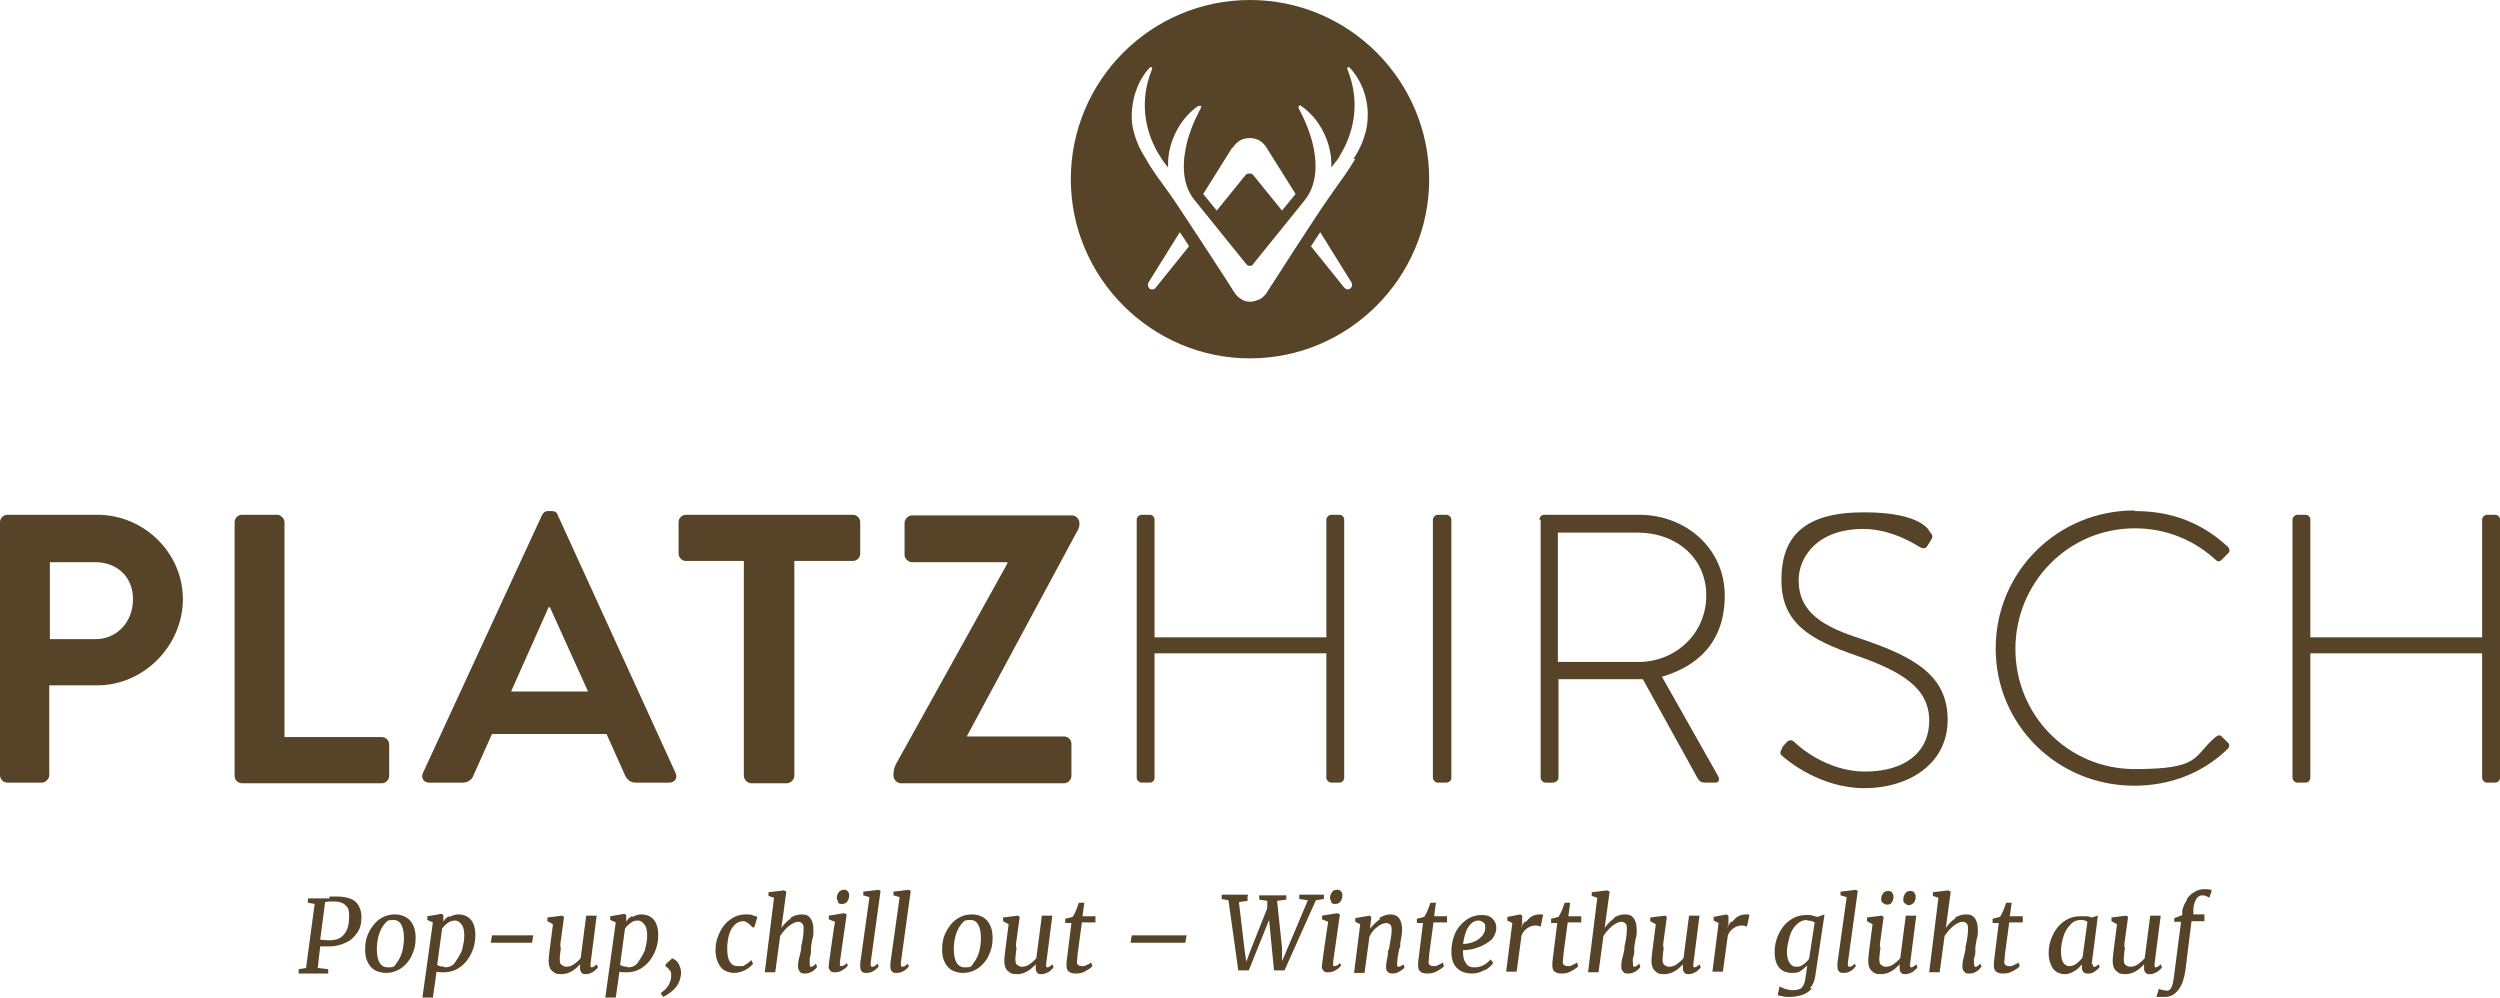 <?xml version="1.0" encoding="UTF-8"?>
<svg id="uuid-48ea7485-0c97-4474-b890-421467cfead6" xmlns="http://www.w3.org/2000/svg" version="1.1" viewBox="0 0 406 162">
  <!-- Generator: Adobe Illustrator 29.3.1, SVG Export Plug-In . SVG Version: 2.1.0 Build 151)  -->
  <defs>
    <style>
      .st0 {
        fill: #574327;
      }
    </style>
  </defs>
  <g id="uuid-cfce606e-95c4-4bc5-8e26-c81b1ad3d22e">
    <g>
      <path class="st0" d="M203,0c-16.1,0-29.1,13.1-29.1,29.1s13.1,29.1,29.1,29.1,29.1-13.1,29.1-29.1S219.1,0,203,0ZM200.2,24c.3-.5.7-.9,1.2-1.2.9-.5,2.2-.5,3.1,0,.5.3.9.7,1.2,1.2l4.7,7.5-2.2,2.7-4.7-5.8c-.3-.3-.9-.3-1.2,0l-4.7,5.8-2.2-2.7s4.7-7.5,4.7-7.5ZM187.7,46.7c-.1.2-.3.3-.6.3s-.5-.1-.6-.4-.1-.5,0-.7l5.1-8.2c.5.7,1,1.5,1.5,2.3,0,0-5.4,6.7-5.4,6.7ZM219.5,46.6c-.1.2-.4.4-.6.4s-.4-.1-.6-.3l-5.4-6.7c.5-.8,1-1.5,1.5-2.3l5.1,8.2c.1.2.1.5,0,.7ZM220.1,25.8c-1,1.7-2.3,3.5-3.8,5.6l-.7,1c-1.3,1.8-9.7,14.8-9.8,15-.3.5-.7.9-1.2,1.2-.5.2-1,.4-1.5.4s-1.1-.1-1.5-.4c-.5-.3-.9-.7-1.2-1.2,0-.1-8.5-13.1-9.8-15l-.7-1c-1.5-2.1-2.9-3.9-3.8-5.6-2.3-3.5-2.3-6.4-2.3-6.5-.1-3,.9-6.1,2.8-8.2,0,0,.1-.1.1-.1s.1,0,.2-.1h0c.1,0,.2,0,.2.1,0,0,0,.2,0,.2-2.5,6.1-.5,11.2,1,13.7.5.8.8,1.3.9,1.4l.7.9c-.2-3.8,1.8-7.9,4.9-10,.1,0,.3,0,.4,0s.1.2,0,.4c0,0-1.4,2.4-2.2,5.4-.7,2.8-1.1,6.7,1.2,9.5l8.4,10.4s.2.2.2.2c.2.1.5.1.7,0s.2-.1.2-.2l8.4-10.4c2.3-2.9,1.9-6.8,1.2-9.5-.8-3-2.2-5.4-2.2-5.4,0-.1,0-.3,0-.4.1-.1.3-.1.4,0,3.1,2.1,5.1,6.2,4.9,10l.7-.9c.1-.1.5-.6.9-1.4,1.5-2.5,3.5-7.6,1-13.7,0,0,0-.2,0-.2s.1-.1.2-.1h0c0,0,.1,0,.2.1,0,0,.1.1.1.1,1.9,2.1,3,5.1,2.8,8.2,0,.1,0,3.1-2.3,6.5h.1Z"/>
      <polygon class="st0" points="218.3 24.5 218.3 24.5 218.3 24.5 218.3 24.5 218.3 24.5 218.3 24.5 218.3 24.5"/>
      <polygon class="st0" points="218.3 24.5 218.3 24.5 218.3 24.5 218.3 24.5 218.3 24.5 218.3 24.5"/>
    </g>
    <g>
      <path class="st0" d="M0,84.8c0-.6.5-1.2,1.2-1.2h14.6c7.6,0,13.9,6.2,13.9,13.7s-6.3,14-13.9,14h-7.8v14.6c0,.6-.6,1.2-1.2,1.2H1.2c-.7,0-1.2-.6-1.2-1.2v-41.1h0ZM15.5,103.8c3.5,0,6.1-2.8,6.1-6.5s-2.7-6-6.1-6h-7.4v12.5h7.4Z"/>
      <path class="st0" d="M38.1,84.8c0-.6.5-1.2,1.2-1.2h5.7c.6,0,1.2.6,1.2,1.2v34.9h15.8c.7,0,1.2.6,1.2,1.2v5.1c0,.6-.5,1.2-1.2,1.2h-22.7c-.7,0-1.2-.6-1.2-1.2v-41.1h0Z"/>
      <path class="st0" d="M68.7,125.5l19.3-41.8c.2-.4.5-.7,1-.7h.6c.6,0,.9.3,1,.7l19.1,41.8c.4.8-.1,1.6-1,1.6h-5.4c-.9,0-1.4-.4-1.8-1.2l-3-6.7h-18.6l-3,6.7c-.2.6-.8,1.2-1.8,1.2h-5.4c-.9,0-1.4-.8-1-1.6h0ZM95.5,112.3l-6.2-13.7h-.2l-6.1,13.7h12.5Z"/>
      <path class="st0" d="M120.9,91.1h-9.5c-.7,0-1.2-.6-1.2-1.2v-5.1c0-.6.5-1.2,1.2-1.2h27.1c.7,0,1.2.6,1.2,1.2v5.1c0,.6-.5,1.2-1.2,1.2h-9.5v34.9c0,.6-.6,1.2-1.2,1.2h-5.8c-.6,0-1.2-.6-1.2-1.2v-34.9h0Z"/>
      <path class="st0" d="M157,119.6h15.8c.7,0,1.2.6,1.2,1.2v5.2c0,.6-.5,1.2-1.2,1.2h-26.5c-.6,0-1.2-.6-1.2-1.2s0-1.1.4-1.9l18.1-32.6v-.2h-15.5c-.6,0-1.2-.6-1.2-1.2v-5.2c0-.6.6-1.2,1.2-1.2h26c.6,0,1.2.6,1.2,1.2s0,.8-.6,1.8l-17.7,32.9s0,.1,0,.1Z"/>
      <path class="st0" d="M184.6,84.4c0-.4.4-.8.8-.8h1.3c.5,0,.8.4.8.8v19.1h27.9v-19.1c0-.4.4-.8.8-.8h1.3c.5,0,.8.4.8.8v41.9c0,.4-.3.8-.8.8h-1.3c-.4,0-.8-.4-.8-.8v-20.2h-27.9v20.2c0,.4-.3.8-.8.8h-1.3c-.4,0-.8-.4-.8-.8v-41.9Z"/>
      <path class="st0" d="M232.7,84.4c0-.4.4-.8.8-.8h1.4c.4,0,.8.4.8.8v41.9c0,.5-.4.8-.9.8h-1.3c-.4,0-.8-.4-.8-.8,0,0,0-41.9,0-41.9Z"/>
      <path class="st0" d="M250,84.4c0-.4.3-.8.8-.8h15.4c7.6,0,13.9,5.5,13.9,13.1s-4.4,11.5-10.2,13.2l9.1,16.1c.3.5.2,1.1-.4,1.1h-1.6c-.7,0-1-.2-1.3-.7l-8.9-16.1c-.8,0-1.5,0-2.3,0h-11.4v16c0,.4-.4.8-1,.8h-1.1c-.4,0-.8-.4-.8-.8v-41.9h0ZM266.1,107.5c6,0,11-4.6,11-10.8s-5-10.2-11.1-10.2h-13v21h13.1Z"/>
      <path class="st0" d="M289.4,121.4l.6-.7c.4-.5.9-.7,1.4-.2.6.6,5.2,4.8,11.5,4.8s10.4-3,10.4-8.3-4.5-8-12-10.6c-7.2-2.5-12-5.1-12-12.2s3.7-11,13.4-11,10.7,3.2,10.7,3.2c.2.2.7.6.2,1.3l-.5.8c-.3.6-.7.7-1.4.3-.2-.1-4.3-2.9-9.1-2.9-7.6,0-10.5,4.7-10.5,8.3,0,5.3,4,7.6,10.3,9.6,8.5,2.9,13.9,5.9,13.9,13.1s-6.4,11.1-13.5,11.1-12.4-4.4-13.2-5.1c-.4-.3-.7-.6-.2-1.3h0Z"/>
      <path class="st0" d="M346.7,83c6.3,0,11.1,2.1,15.1,5.8.3.3.4.8,0,1.1l-1,1c-.4.4-.7.3-1,0-3.5-3.2-8-5.1-13.1-5.1-10.9,0-19.4,8.9-19.4,19.6s8.5,19.5,19.4,19.5,9.4-2.1,13.1-5.2c.4-.3.7-.4,1-.1l1,1c.3.2.3.7,0,1-4.2,4.1-9.6,6-15.2,6-12.4,0-22.5-9.8-22.5-22.3s10.1-22.4,22.5-22.4h0Z"/>
      <path class="st0" d="M372.3,84.4c0-.4.4-.8.8-.8h1.3c.5,0,.8.4.8.8v19.1h27.9v-19.1c0-.4.4-.8.8-.8h1.3c.5,0,.8.4.8.8v41.9c0,.4-.3.8-.8.8h-1.3c-.4,0-.8-.4-.8-.8v-20.2h-27.9v20.2c0,.4-.3.8-.8.8h-1.3c-.4,0-.8-.4-.8-.8v-41.9Z"/>
    </g>
    <g>
      <path class="st0" d="M53.5,145.6c.5,0,.9,0,1.2,0,1.4,0,2.4.3,3,.8.6.6,1,1.4,1,2.5s-.2,1.9-.7,2.6-1.1,1.3-1.9,1.6c-.8.4-1.7.6-2.7.6s-1.1,0-1.4,0l-.4,3.5,1.7.2v.7h-4.8v-.7c0,0,1.2-.2,1.2-.2l1.4-10.4-1.1-.2v-.7h2.2c.3,0,.8,0,1.3,0h0ZM53.5,152.7c1.1,0,1.9-.3,2.4-1,.6-.7.8-1.7.8-2.9s-.2-1.4-.6-1.8-1-.6-1.8-.6-1,0-1.5.1l-.8,6.1c.3,0,.8.1,1.4.1h0Z"/>
      <path class="st0" d="M66.6,149.5c.6.7.9,1.6.9,2.8s-.2,1.9-.6,2.8c-.4.9-1,1.6-1.7,2.1-.7.5-1.6.8-2.5.8s-1.9-.3-2.5-1c-.6-.7-.9-1.6-.9-2.8s.2-2,.6-2.8,1-1.6,1.7-2.1c.7-.5,1.6-.8,2.5-.8s1.9.3,2.5,1h0ZM62.4,150.1c-.4.5-.7,1.1-.9,1.8s-.3,1.5-.3,2.2c0,2,.6,3,1.8,3s1-.2,1.4-.7c.4-.5.7-1.1.9-1.8.2-.7.3-1.5.3-2.2,0-2-.6-3-1.7-3s-1,.2-1.5.7Z"/>
      <path class="st0" d="M73,148.9c.4-.2.9-.4,1.4-.4.9,0,1.6.3,2.1.9s.7,1.5.7,2.5-.2,1.9-.6,2.8-1,1.7-1.8,2.3c-.8.6-1.7.9-2.7.9s-.6,0-1.2-.1l-.6,4.2h-1.7l1.7-12.2-.9-.4v-.6c.1,0,2.3-.4,2.3-.4l.3.2v1.1c.2-.4.5-.7.9-.9h0ZM72.2,157.1c.7,0,1.3-.2,1.7-.8s.8-1.2,1.1-1.9c.2-.8.4-1.6.4-2.4s-.1-1.4-.4-1.8c-.3-.4-.6-.7-1.1-.7s-.8.1-1.2.4c-.4.3-.7.6-.9.9l-.8,5.9c.3.2.7.3,1.2.3h0Z"/>
      <path class="st0" d="M86.6,151.9l-.2,1.2h-6.7l.2-1.2h6.7Z"/>
      <path class="st0" d="M91.1,153.8c-.1.9-.2,1.5-.2,1.8,0,.5,0,.9.3,1.1s.5.3.8.3.8-.1,1.2-.4c.4-.3.8-.6,1.1-1l.9-6.9h1.7l-1,7.8v.2c0,.1,0,.2,0,.3,0,0,.1.1.2.1.2,0,.5-.2.8-.5l.2.5c-.1.2-.4.4-.7.7-.4.2-.8.4-1.2.4s-.6,0-.8-.3-.2-.4-.2-.7c0,0,0-.2,0-.6h0c-.9,1-1.9,1.6-3,1.6s-1.1-.2-1.5-.5c-.4-.3-.6-.9-.6-1.6,0-.5.1-1.5.3-2.9l.4-3.1-.9-.5v-.6c.1,0,2.4-.3,2.4-.3l.3.2-.6,4.4v.7c-.1,0-.1,0-.1,0Z"/>
      <path class="st0" d="M102.7,148.9c.4-.2.9-.4,1.4-.4.9,0,1.6.3,2.1.9s.7,1.5.7,2.5-.2,1.9-.6,2.8-1,1.7-1.8,2.3c-.8.6-1.7.9-2.7.9s-.6,0-1.2-.1l-.6,4.2h-1.7l1.7-12.2-.9-.4v-.6c.1,0,2.3-.4,2.3-.4l.3.2v1.1c.2-.4.5-.7.9-.9h0ZM101.9,157.1c.7,0,1.3-.2,1.7-.8s.8-1.2,1.1-1.9c.2-.8.4-1.6.4-2.4s-.1-1.4-.4-1.8c-.3-.4-.6-.7-1.1-.7s-.8.1-1.2.4c-.4.3-.7.6-.9.9l-.8,5.9c.3.2.7.3,1.2.3h0Z"/>
      <path class="st0" d="M109.1,155.6c.5.2.9.5,1.1.9.2.4.4.9.4,1.4,0,.9-.3,1.7-.8,2.4-.6.7-1.3,1.2-2.1,1.6l-.4-.6h0c.5-.4.9-.7,1.2-1.2.3-.5.5-1,.5-1.6s0-.7-.3-1c-.2-.3-.4-.5-.6-.5v-.4s1-.9,1-.9Z"/>
      <path class="st0" d="M120.7,149.6c-.5,0-1,.2-1.4.6-.4.4-.7.9-.9,1.6s-.3,1.5-.3,2.3c0,1.9.6,2.8,1.7,2.8s.9,0,1.2-.2c.3-.2.7-.4,1-.8l.3.6c-.3.4-.7.7-1.2,1-.6.3-1.2.5-1.9.5s-1.7-.3-2.2-1c-.5-.7-.8-1.6-.8-2.7s.2-1.8.6-2.7.9-1.6,1.7-2.2,1.6-.9,2.6-.9.7,0,1,.1.6.2.9.3l-.5,1.7h-.3c-.6-.7-1.1-1-1.5-1h0Z"/>
      <path class="st0" d="M128.3,149.1c.6-.4,1.2-.6,1.9-.6s1.1.2,1.4.6c.3.4.5,1,.5,1.9s0,.9-.2,1.6c-.1.7-.2,1.1-.2,1.2,0,.2,0,.3,0,.5,0,.1,0,.2,0,.3,0,.3-.1.7-.2,1,0,.3,0,.6,0,.9,0,.3,0,.5.2.5s.2,0,.3-.1c.1,0,.3-.2.5-.4l.2.5c-.1.2-.4.5-.7.7s-.7.4-1.2.4-.7,0-.9-.3-.3-.4-.3-.8,0-.9.3-1.9l.2-.9v-.4c.3-1.3.4-2.2.4-2.8s0-.8-.2-1-.4-.3-.7-.3-.9.2-1.5.7-1,1-1.4,1.6l-.8,5.9h-1.7l1.5-12.1-.9-.3v-.6c.1,0,2.5-.3,2.5-.3l.4.2-.8,5.9c.4-.6,1-1.2,1.6-1.6h0Z"/>
      <path class="st0" d="M136.4,156.5c0,.1,0,.2,0,.3,0,0,.1.1.2.1.1,0,.2,0,.4-.1.1,0,.3-.2.5-.4l.2.4c-.2.2-.4.5-.8.7-.3.2-.7.4-1.2.4s-.7,0-.9-.3-.3-.4-.2-.8c0-.5.2-1.5.4-3.1.3-2.1.5-3.5.6-4l-1-.4v-.6c.1,0,2.5-.4,2.5-.4l.4.2-1.1,7.7v.2h0ZM136.2,146.5c-.2-.2-.3-.4-.3-.7s.1-.6.3-.9c.2-.2.5-.4.8-.4s.5,0,.7.3c.2.2.2.4.2.7,0,.3-.1.6-.3.9s-.5.4-.9.4-.5-.1-.7-.3h0Z"/>
      <path class="st0" d="M141.4,156.6c0,.3,0,.4.3.4s.5-.2.8-.5l.2.4c-.1.2-.4.5-.7.7-.3.2-.7.4-1.2.4s-.6,0-.8-.2c-.2-.2-.3-.4-.3-.8s0-.2,0-.3c0-.1,0-.2,0-.3l1.5-10.7-1-.3v-.6c.1,0,2.5-.3,2.5-.3l.3.2-1.6,11.6v.2h0Z"/>
      <path class="st0" d="M146.3,156.6c0,.3,0,.4.3.4s.5-.2.8-.5l.2.4c-.1.2-.4.5-.7.7-.3.2-.7.4-1.2.4s-.6,0-.8-.2c-.2-.2-.3-.4-.3-.8s0-.2,0-.3c0-.1,0-.2,0-.3l1.5-10.7-1-.3v-.6c.1,0,2.5-.3,2.5-.3l.3.2-1.6,11.6v.2h0Z"/>
      <path class="st0" d="M160.3,149.5c.6.7.9,1.6.9,2.8s-.2,1.9-.6,2.8-1,1.6-1.7,2.1-1.6.8-2.5.8-1.9-.3-2.5-1c-.6-.7-.9-1.6-.9-2.8s.2-2,.6-2.8,1-1.6,1.7-2.1c.7-.5,1.6-.8,2.5-.8s1.9.3,2.5,1h0ZM156.1,150.1c-.4.5-.7,1.1-.9,1.8s-.3,1.5-.3,2.2c0,2,.6,3,1.8,3s1-.2,1.4-.7c.4-.5.7-1.1.9-1.8.2-.7.3-1.5.3-2.2,0-2-.6-3-1.7-3s-1,.2-1.5.7Z"/>
      <path class="st0" d="M165.1,153.8c-.1.9-.2,1.5-.2,1.8,0,.5,0,.9.3,1.1s.5.3.8.3.8-.1,1.2-.4c.4-.3.8-.6,1.1-1l.9-6.9h1.7l-1,7.8v.2c0,.1,0,.2,0,.3,0,0,.1.1.2.1.2,0,.5-.2.8-.5l.2.5c-.1.2-.4.4-.7.7-.4.2-.8.4-1.2.4s-.6,0-.8-.3-.2-.4-.2-.7c0,0,0-.2,0-.6h0c-.9,1-1.9,1.6-3,1.6s-1.1-.2-1.5-.5c-.4-.3-.6-.9-.6-1.6,0-.5.1-1.5.3-2.9l.4-3.1-.9-.5v-.6c.1,0,2.4-.3,2.4-.3l.3.2-.6,4.4v.7c-.1,0-.1,0-.1,0Z"/>
      <path class="st0" d="M174.9,156.1c0,.3,0,.5.2.6.1.1.3.2.6.2s.5,0,.8-.2c.3-.1.6-.3.7-.4l.2.6c-.2.3-.6.5-1.1.8s-1,.4-1.6.4-.8-.1-1.1-.3-.4-.6-.4-1,0-.6.1-1.3l.7-5.6h-1v-.7c.1,0,1.2-.3,1.2-.3.2-.3.6-1,1-2.3h.9l-.3,2.2h2.1v1h-2.2l-.7,5.2c0,.5-.1.9-.1,1.2h0Z"/>
      <path class="st0" d="M192.7,151.9l-.2,1.2h-8.9l.2-1.2s8.9,0,8.9,0Z"/>
      <path class="st0" d="M202.6,145.6v.7s-1.4.2-1.4.2l.9,7.6.3,2.1.7-1.9,2.7-6.8v-1.2c-.1,0-1.3-.2-1.3-.2v-.7h4.4v.7c-.1,0-1.5.2-1.5.2l.8,7.6v2.1c.1,0,.9-2,.9-2l3.3-7.8-1.4-.2v-.7h4v.7c-.1,0-1.3.2-1.3.2l-5.1,11.4h-1.7l-.8-8.2-3.3,8.2h-1.7l-1.6-11.4-1.1-.2v-.7h4.3Z"/>
      <path class="st0" d="M216.5,156.5c0,.1,0,.2,0,.3,0,0,.1.1.2.1.1,0,.2,0,.4-.1.1,0,.3-.2.5-.4l.2.4c-.2.2-.4.5-.8.7-.3.2-.7.4-1.2.4s-.7,0-.9-.3-.3-.4-.2-.8c0-.5.2-1.5.4-3.1.3-2.1.5-3.5.6-4l-1-.4v-.6c.1,0,2.5-.4,2.5-.4l.4.2-1.1,7.7v.2h0ZM216.3,146.5c-.2-.2-.3-.4-.3-.7s.1-.6.3-.9.5-.4.8-.4.5,0,.7.3c.2.2.2.4.2.7,0,.3-.1.6-.3.9s-.5.4-.9.4-.5-.1-.7-.3h0Z"/>
      <path class="st0" d="M224,149.1c.6-.4,1.2-.6,1.8-.6s1.1.2,1.4.6c.3.4.5,1,.5,1.8s-.1,1.2-.3,2.3v.6c-.1,0-.2.5-.2.5-.2.9-.3,1.7-.3,2.2h0c0,.4,0,.5.2.5.2,0,.5-.1.8-.4l.2.5c-.1.2-.4.4-.7.6-.3.2-.8.4-1.2.4-.7,0-1.1-.3-1.1-1s.1-1,.3-2.1v-.6c.1,0,.2-.4.2-.4.2-1.3.4-2.2.4-2.8s0-.8-.2-1-.4-.3-.7-.3-.9.2-1.4.6-1,.9-1.3,1.6l-.8,5.9h-1.7l1-7.9-.8-.4v-.6c.1,0,2.3-.4,2.3-.4l.3.2-.2,1.9c.5-.6,1-1.1,1.6-1.5h0Z"/>
      <path class="st0" d="M232,156.1c0,.3,0,.5.2.6.1.1.3.2.6.2s.5,0,.8-.2c.3-.1.6-.3.7-.4l.2.6c-.2.3-.6.5-1.1.8s-1,.4-1.6.4-.8-.1-1.1-.3-.4-.6-.4-1,0-.6.1-1.3l.7-5.6h-1v-.7c.1,0,1.2-.3,1.2-.3.2-.3.6-1,1-2.3h.9l-.3,2.2h2.1v1h-2.2l-.7,5.2c0,.5-.1.9-.1,1.2h0Z"/>
      <path class="st0" d="M241.1,157.5c-.6.4-1.3.6-2.1.6s-1.4-.2-1.9-.5c-.5-.3-.9-.8-1.1-1.3s-.3-1.1-.3-1.7c0-1.1.2-2.1.6-3s1-1.6,1.8-2.2c.7-.5,1.6-.8,2.5-.8s1.4.2,1.8.6c.4.4.6.9.6,1.5s-.3,1.5-.9,2-1.3.9-2.2,1.2c-.8.3-1.6.4-2.3.4,0,.8,0,1.4.4,2,.3.6.8.8,1.4.8s1-.1,1.4-.3c.5-.2.9-.6,1.3-1l.4.6c-.3.4-.7.8-1.4,1.2ZM238.9,150c-.4.4-.7.9-.9,1.5s-.3,1.2-.4,1.8c.5,0,1.1-.1,1.6-.3.6-.2,1-.5,1.4-.9.4-.4.6-.9.6-1.4s0-.7-.3-.9-.5-.3-.8-.3c-.5,0-.9.2-1.3.6h0Z"/>
      <path class="st0" d="M247.8,149.7c.3-.3.6-.7,1-.9.4-.2.8-.3,1.3-.3s.4,0,.5.1l-.4,1.9c-.2-.1-.4-.2-.8-.2s-.9.1-1.3.4c-.5.3-.8.7-1,1.2l-.8,5.9h-1.7l1-7.9-.8-.4v-.6c.1,0,2.1-.4,2.1-.4l.3.2v1.5c-.1,0-.2.6-.2.6.1-.4.3-.7.6-1.1h0Z"/>
      <path class="st0" d="M253.8,156.1c0,.3,0,.5.2.6.1.1.3.2.6.2s.5,0,.8-.2c.3-.1.6-.3.7-.4l.2.6c-.2.3-.6.5-1.1.8s-1,.4-1.6.4-.8-.1-1.1-.3-.4-.6-.4-1,0-.6.1-1.3l.7-5.6h-1v-.7c.1,0,1.2-.3,1.2-.3.2-.3.6-1,1-2.3h.9l-.3,2.2h2.1v1h-2.2l-.7,5.2c0,.5-.1.9-.1,1.2h0Z"/>
      <path class="st0" d="M262,149.1c.6-.4,1.2-.6,1.9-.6s1.1.2,1.4.6.5,1,.5,1.9,0,.9-.2,1.6c-.1.7-.2,1.1-.2,1.2,0,.2,0,.3,0,.5s0,.2,0,.3c0,.3-.1.7-.2,1s0,.6,0,.9c0,.3,0,.5.2.5s.2,0,.3-.1c.1,0,.3-.2.5-.4l.2.5c-.1.2-.4.5-.7.7s-.7.4-1.2.4-.7,0-.9-.3c-.2-.2-.3-.4-.3-.8s0-.9.3-1.9l.2-.9v-.4c.3-1.3.4-2.2.4-2.8s0-.8-.2-1-.4-.3-.7-.3-.9.2-1.5.7-1,1-1.4,1.6l-.8,5.9h-1.7l1.5-12.1-.9-.3v-.6c.1,0,2.5-.3,2.5-.3l.4.2-.8,5.9c.4-.6,1-1.2,1.6-1.6h0Z"/>
      <path class="st0" d="M270.2,153.8c-.1.9-.2,1.5-.2,1.8,0,.5,0,.9.3,1.1.2.2.5.3.8.3s.8-.1,1.2-.4c.4-.3.8-.6,1.1-1l.9-6.9h1.7l-1,7.8v.2c0,.1,0,.2,0,.3,0,0,.1.1.2.1.2,0,.5-.2.8-.5l.2.5c-.1.2-.4.4-.7.7-.4.2-.8.4-1.2.4s-.6,0-.8-.3-.2-.4-.2-.7c0,0,0-.2,0-.6h0c-.9,1-1.9,1.6-3,1.6s-1.1-.2-1.5-.5c-.4-.3-.6-.9-.6-1.6,0-.5.1-1.5.3-2.9l.4-3.1-.9-.5v-.6c.1,0,2.4-.3,2.4-.3l.3.2-.6,4.4v.7c-.1,0-.1,0-.1,0Z"/>
      <path class="st0" d="M281.3,149.7c.3-.3.6-.7,1-.9s.8-.3,1.3-.3.4,0,.5.1l-.4,1.9c-.2-.1-.4-.2-.8-.2s-.9.1-1.3.4c-.5.3-.8.7-1,1.2l-.8,5.9h-1.7l1-7.9-.8-.4v-.6c.1,0,2.1-.4,2.1-.4l.3.2v1.5c-.1,0-.2.6-.2.6.1-.4.3-.7.6-1.1h0Z"/>
      <path class="st0" d="M294.3,160.5c-.5.5-1,.9-1.7,1.1s-1.3.3-2,.3-.7,0-1.1-.1-.7-.1-.8-.2l.3-1.4c.2.1.6.3.9.4.4.1.8.2,1.2.2.7,0,1.2-.1,1.5-.4s.5-.8.6-1.5l.3-2.1c-.3.3-.7.6-1.1.9s-.9.3-1.4.3c-.9,0-1.6-.3-2.1-.9s-.7-1.5-.7-2.5.2-1.9.6-2.8c.4-.9,1-1.7,1.8-2.3.8-.6,1.7-.9,2.8-.9s.6,0,.9.1c.3,0,.6.2.9.2l1.1-.4-1.5,10c-.1.8-.4,1.5-.9,2h0ZM293.5,149.4c-.7,0-1.3.3-1.8.8s-.9,1.2-1.1,2c-.2.8-.4,1.6-.4,2.3s.1,1.4.4,1.8c.2.4.6.7,1.1.7s.8-.1,1.2-.4c.4-.3.7-.6.9-.9l.9-5.9c-.3-.2-.7-.3-1.2-.3h0Z"/>
      <path class="st0" d="M300.1,156.6c0,.3,0,.4.3.4s.5-.2.8-.5l.2.4c-.2.2-.4.5-.7.7s-.7.4-1.2.4-.6,0-.8-.2-.3-.4-.3-.8,0-.2,0-.3c0-.1,0-.2,0-.3l1.5-10.7-1-.3v-.6c.1,0,2.5-.3,2.5-.3l.3.2-1.6,11.6v.2h0Z"/>
      <path class="st0" d="M305.4,153.8c-.1.9-.2,1.5-.2,1.8,0,.5,0,.9.3,1.1.2.2.5.3.8.3s.8-.1,1.2-.4c.4-.3.8-.6,1.1-1l.9-6.9h1.7l-1,7.8v.2c0,.1,0,.2,0,.3,0,0,.1.1.2.1.2,0,.5-.2.8-.5l.2.5c-.1.2-.4.4-.7.7-.4.2-.8.4-1.2.4s-.6,0-.8-.3c-.2-.2-.2-.4-.2-.7,0,0,0-.2,0-.6h0c-.9,1-1.9,1.6-3,1.6s-1.1-.2-1.5-.5c-.4-.3-.6-.9-.6-1.6,0-.5.1-1.5.3-2.9l.4-3.1-.9-.5v-.6c.1,0,2.4-.3,2.4-.3l.3.2-.6,4.4v.7c-.1,0-.1,0-.1,0ZM305.8,146.7c-.2-.2-.3-.4-.3-.7,0-.3.1-.6.3-.9s.5-.4.8-.4.5,0,.7.3.2.4.2.7-.1.6-.3.9-.5.3-.8.3-.4-.1-.6-.3h0ZM309.3,146.7c-.2-.2-.2-.4-.2-.7,0-.3.1-.6.3-.9s.5-.4.8-.4.5,0,.7.3.2.4.2.7-.1.7-.3.9c-.2.2-.5.4-.8.4s-.4-.1-.6-.3h0Z"/>
      <path class="st0" d="M317.4,149.1c.6-.4,1.2-.6,1.9-.6s1.1.2,1.4.6.5,1,.5,1.9,0,.9-.2,1.6c-.1.7-.2,1.1-.2,1.2,0,.2,0,.3,0,.5,0,.1,0,.2,0,.3,0,.3-.1.7-.2,1s0,.6,0,.9c0,.3,0,.5.2.5s.2,0,.3-.1c.1,0,.3-.2.5-.4l.2.5c-.2.2-.4.5-.7.7s-.7.4-1.2.4-.7,0-.9-.3c-.2-.2-.3-.4-.3-.8s0-.9.3-1.9l.2-.9v-.4c.3-1.3.4-2.2.4-2.8s0-.8-.2-1-.4-.3-.7-.3-.9.2-1.5.7c-.5.4-1,1-1.4,1.6l-.8,5.9h-1.7l1.5-12.1-.9-.3v-.6c.1,0,2.5-.3,2.5-.3l.4.2-.8,5.9c.4-.6,1-1.2,1.6-1.6h0Z"/>
      <path class="st0" d="M325.5,156.1c0,.3,0,.5.2.6.1.1.3.2.6.2s.5,0,.8-.2c.3-.1.6-.3.7-.4l.2.6c-.2.3-.6.5-1.1.8s-1,.4-1.6.4-.8-.1-1.1-.3-.4-.6-.4-1,0-.6.1-1.3l.7-5.6h-1v-.7c.1,0,1.2-.3,1.2-.3.2-.3.6-1,1-2.3h.9l-.3,2.2h2.1v1h-2.2l-.7,5.2c0,.5-.1.9-.1,1.2h0Z"/>
      <path class="st0" d="M339.9,156.5c0,.2,0,.3,0,.4s.1.1.2.1c.2,0,.4-.1.7-.4l.2.4c-.1.2-.3.4-.7.7s-.7.4-1.1.4-.6,0-.8-.2c-.2-.2-.3-.4-.3-.8v-.5c-.3.4-.7.8-1.2,1.1-.5.3-1,.5-1.5.5-.9,0-1.5-.3-2-.9-.4-.6-.7-1.5-.7-2.5s.2-1.9.6-2.8c.4-.9,1-1.7,1.8-2.3.8-.6,1.7-.9,2.8-.9s.5,0,.9,0c.3,0,.6.1.9.2l1-.3-1,7.8v.2h0ZM338,149.4c-.7,0-1.3.2-1.8.8-.5.5-.9,1.2-1.1,1.9s-.4,1.5-.4,2.3.1,1.4.3,1.8.6.7,1,.7.8-.1,1.2-.4.7-.6,1-1l.8-5.8c-.3-.2-.6-.3-1-.3h0Z"/>
      <path class="st0" d="M345.1,153.8c-.1.9-.2,1.5-.2,1.8,0,.5,0,.9.3,1.1.2.2.5.3.8.3s.8-.1,1.2-.4c.4-.3.8-.6,1.1-1l.9-6.9h1.7l-1,7.8v.2c0,.1,0,.2,0,.3,0,0,.1.1.2.1.2,0,.5-.2.8-.5l.2.5c-.1.2-.4.4-.7.7-.4.2-.8.4-1.2.4s-.6,0-.8-.3c-.2-.2-.2-.4-.2-.7,0,0,0-.2,0-.6h0c-.9,1-1.9,1.6-3,1.6s-1.1-.2-1.5-.5c-.4-.3-.6-.9-.6-1.6,0-.5.1-1.5.3-2.9l.4-3.1-.9-.5v-.6c.1,0,2.4-.3,2.4-.3l.3.2-.6,4.4v.7c-.1,0-.1,0-.1,0Z"/>
      <path class="st0" d="M355.1,146.1c.3-.5.7-.9,1.2-1.2.5-.3,1-.5,1.6-.5s1,0,1.3.2l-.4,1.2c-.3-.2-.7-.4-1.1-.4-.8,0-1.3.7-1.5,2.1v1c-.1,0,1.8,0,1.8,0v1.1h-2.1l-1,8.1c-.2,1.2-.5,2.2-1.1,3-.6.8-1.3,1.2-2.2,1.2-.3,0-.5,0-.8,0-.3,0-.5,0-.6,0l.4-1.3s.3.1.6.2c.3,0,.5.1.7.1.3,0,.6-.2.7-.5.2-.3.3-.8.4-1.4l1.2-9.3h-1.1v-.6c.1,0,1.3-.5,1.3-.5v-.8c.2-.6.4-1.2.8-1.7h0Z"/>
    </g>
  </g>
</svg>